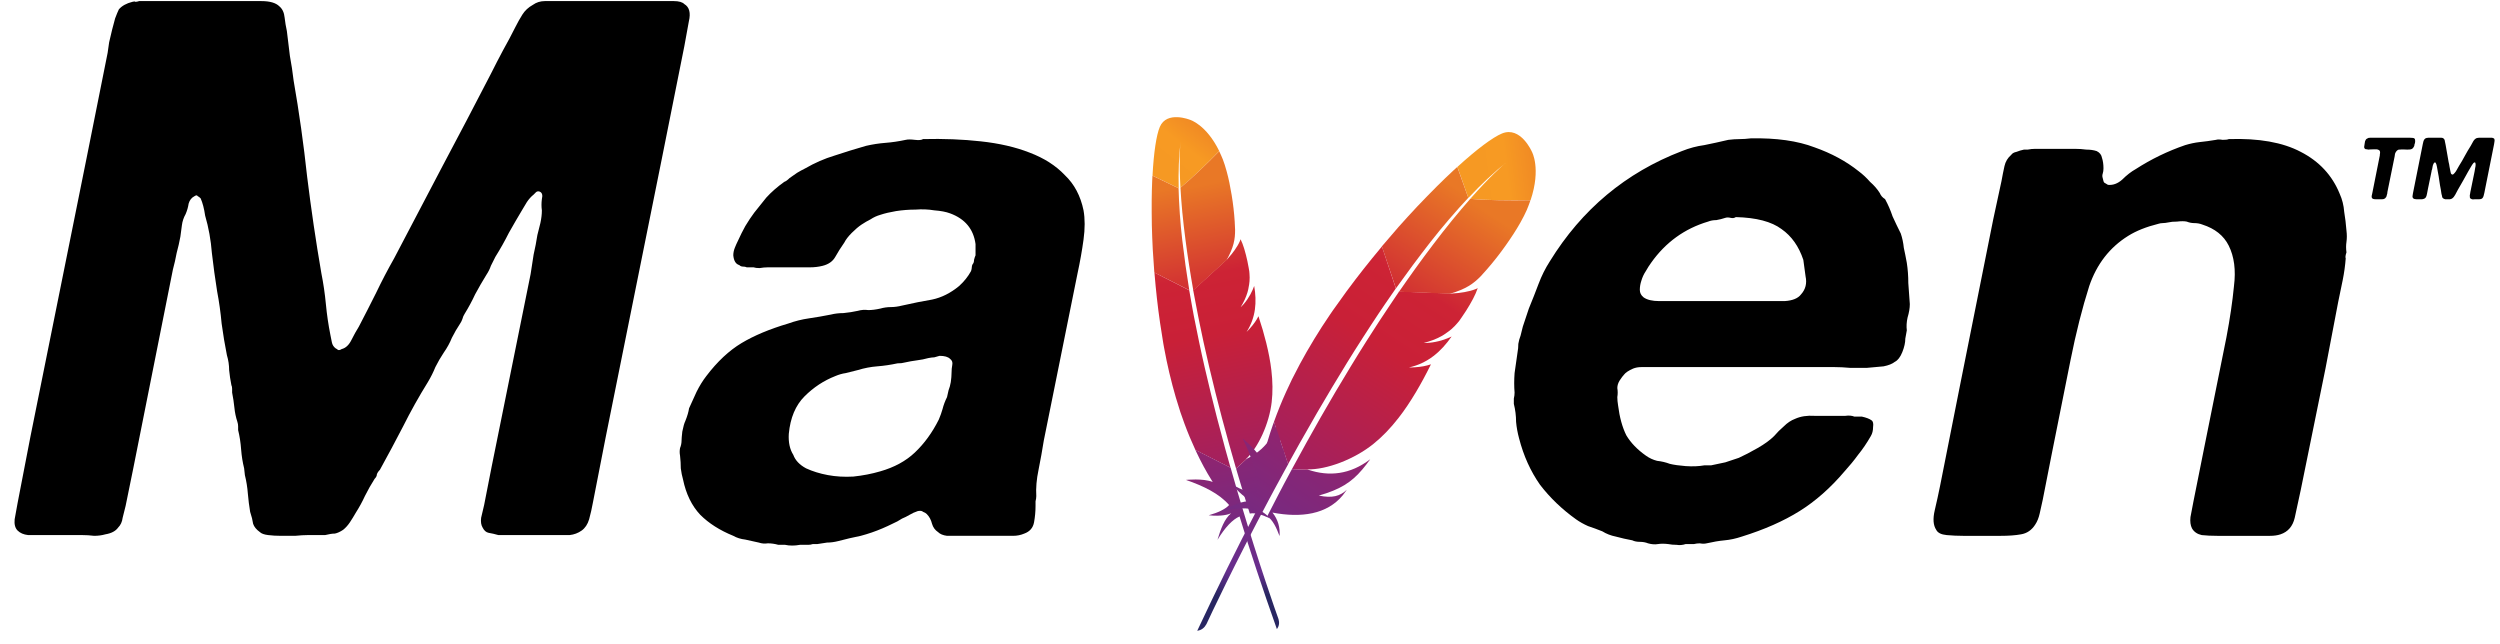 <svg width="167" height="43" viewBox="0 0 167 43" fill="none" xmlns="http://www.w3.org/2000/svg">
<path d="M77.475 8.479C77.248 9.014 77.07 10.177 76.988 11.732L78.737 12.579C78.708 11.465 78.75 10.417 78.862 9.466C78.869 9.394 78.875 9.353 78.875 9.353C78.874 9.391 78.864 9.427 78.862 9.466C78.827 9.779 78.752 10.762 78.854 12.537C79.578 11.947 80.62 10.947 81.444 10.091C80.573 8.313 79.491 8.002 79.491 8.002C79.491 8.002 77.941 7.377 77.475 8.479Z" fill="url(#paint0_linear_10996_4130)"/>
<path d="M83.54 21.911C83.458 22.001 83.373 22.085 83.288 22.17C83.333 22.13 83.378 22.082 83.419 22.037C83.463 21.997 83.504 21.952 83.54 21.911Z" fill="#BE202E"/>
<path opacity="0.35" d="M83.54 21.911C83.458 22.001 83.373 22.085 83.288 22.17C83.333 22.13 83.378 22.082 83.419 22.037C83.463 21.997 83.504 21.952 83.54 21.911Z" fill="#BE202E"/>
<path d="M82.9 20.517C82.895 20.521 82.895 20.521 82.9 20.517C82.914 20.506 82.925 20.491 82.94 20.481C82.995 20.426 83.05 20.371 83.097 20.314C83.035 20.381 82.966 20.447 82.9 20.517Z" fill="#BE202E"/>
<path opacity="0.35" d="M82.9 20.517C82.895 20.521 82.895 20.521 82.9 20.517C82.914 20.506 82.925 20.491 82.94 20.481C82.995 20.426 83.05 20.371 83.097 20.314C83.035 20.381 82.966 20.447 82.9 20.517Z" fill="#BE202E"/>
<path d="M79.194 17.742C79.114 17.16 79.04 16.587 78.973 16.024C78.906 15.44 78.853 14.867 78.813 14.3C78.81 14.265 78.807 14.231 78.807 14.201C78.769 13.647 78.741 13.107 78.729 12.578L76.983 11.736C76.98 11.842 76.972 11.951 76.967 12.065C76.95 12.483 76.936 12.928 76.933 13.395C76.929 13.921 76.934 14.47 76.943 15.046C76.955 15.575 76.977 16.126 77.006 16.687C77.034 17.168 77.066 17.653 77.105 18.148C77.106 18.169 77.108 18.182 77.109 18.204L79.444 19.387C79.362 18.834 79.277 18.285 79.194 17.742Z" fill="url(#paint1_linear_10996_4130)"/>
<path d="M82.643 31.55C82.772 31.986 82.903 32.436 83.045 32.891C83.049 32.896 83.047 32.904 83.051 32.909C83.07 32.976 83.087 33.038 83.111 33.101C83.204 33.408 83.294 33.681 83.487 34.306C83.865 34.228 84.336 34.398 84.828 34.627C84.512 34.247 84.075 33.993 83.553 33.934C84.983 32.98 85.924 31.752 85.791 30.286C85.777 30.156 85.76 30.022 85.734 29.886C85.711 30.448 85.479 30.854 84.794 31.298C85.441 30.16 85.619 29.388 85.543 28.39C85.523 28.154 85.494 27.903 85.451 27.632C85.244 29.118 84.446 30.08 83.279 30.649L82.571 31.301C82.596 31.385 82.618 31.465 82.643 31.55Z" fill="url(#paint2_linear_10996_4130)"/>
<path d="M81.734 29.557C81.585 29.003 81.437 28.44 81.286 27.873C81.145 27.328 81.008 26.78 80.872 26.224C80.737 25.668 80.606 25.108 80.475 24.548C80.342 23.975 80.217 23.403 80.097 22.828C79.976 22.261 79.864 21.687 79.751 21.121C79.71 20.915 79.673 20.714 79.637 20.504C79.572 20.154 79.511 19.801 79.451 19.447C79.445 19.429 79.444 19.408 79.439 19.39L77.117 18.205C77.12 18.239 77.127 18.279 77.125 18.317C77.172 18.842 77.218 19.376 77.28 19.913C77.341 20.458 77.41 21.004 77.491 21.556C77.56 22.022 77.633 22.484 77.71 22.95C77.726 23.042 77.745 23.138 77.761 23.23C77.868 23.808 77.982 24.365 78.106 24.886C78.245 25.476 78.394 26.031 78.544 26.547C78.645 26.885 78.744 27.211 78.846 27.52C78.933 27.78 79.029 28.041 79.121 28.297C79.343 28.901 79.589 29.487 79.854 30.059L82.201 31.248C82.076 30.816 81.96 30.378 81.833 29.933C81.801 29.809 81.769 29.686 81.734 29.557Z" fill="url(#paint3_linear_10996_4130)"/>
<path d="M79.889 30.137C80.212 30.829 80.569 31.496 80.969 32.131C80.983 32.15 80.996 32.178 81.01 32.197C80.361 31.936 79.212 32.057 79.22 32.058C80.407 32.47 81.447 32.974 82.104 33.737C81.843 34.025 81.355 34.243 80.741 34.421C81.589 34.513 82.063 34.365 82.236 34.289C81.792 34.659 81.544 35.335 81.326 36.062C81.825 35.246 82.321 34.706 82.803 34.499C83.507 36.835 84.356 39.367 85.295 42.023C85.454 41.818 85.472 41.591 85.406 41.36C85.232 40.883 84.115 37.723 82.839 33.434C82.802 33.313 82.77 33.19 82.73 33.064C82.718 33.029 82.71 32.998 82.699 32.962C82.568 32.512 82.435 32.05 82.3 31.574C82.27 31.463 82.239 31.361 82.209 31.25L82.206 31.245L79.859 30.056C79.867 30.087 79.876 30.11 79.889 30.137Z" fill="url(#paint4_linear_10996_4130)"/>
<path d="M79.716 19.437C79.73 19.515 79.744 19.585 79.758 19.664C79.803 19.896 79.843 20.132 79.892 20.369C79.941 20.627 79.995 20.89 80.046 21.162C80.072 21.298 80.098 21.433 80.128 21.574C80.213 21.991 80.304 22.417 80.398 22.857C80.515 23.397 80.642 23.953 80.779 24.53C80.908 25.077 81.046 25.647 81.191 26.226C81.331 26.779 81.474 27.345 81.63 27.93C81.768 28.448 81.915 28.981 82.065 29.527C82.07 29.553 82.083 29.58 82.087 29.607C82.238 30.144 82.395 30.699 82.559 31.264C82.562 31.277 82.564 31.291 82.571 31.3L83.279 30.648C83.261 30.654 83.247 30.664 83.224 30.674C84.064 29.88 84.784 28.29 84.949 26.858C85.025 26.198 85.018 25.495 84.927 24.729C84.862 24.158 84.745 23.558 84.586 22.909C84.447 22.347 84.275 21.751 84.065 21.124C83.935 21.389 83.75 21.65 83.524 21.904L83.402 22.038C83.361 22.083 83.316 22.123 83.271 22.171C83.89 21.208 83.964 20.174 83.78 19.1C83.668 19.418 83.447 19.89 83.08 20.314C83.033 20.371 82.978 20.426 82.922 20.481C82.908 20.492 82.897 20.507 82.878 20.521C83.084 20.179 83.235 19.853 83.333 19.524C83.356 19.455 83.371 19.385 83.386 19.315C83.411 19.209 83.427 19.101 83.444 18.993C83.451 18.922 83.461 18.855 83.468 18.784C83.48 18.62 83.481 18.45 83.465 18.278C83.46 18.222 83.46 18.171 83.451 18.118C83.437 18.04 83.427 17.966 83.413 17.896C83.357 17.568 83.294 17.282 83.23 17.035C83.198 16.91 83.168 16.8 83.137 16.697C83.122 16.657 83.116 16.617 83.101 16.577C83.063 16.465 83.032 16.362 82.998 16.276C82.949 16.15 82.905 16.049 82.869 15.98C82.858 16.025 82.842 16.074 82.818 16.121C82.672 16.464 82.332 16.935 82.022 17.265C82.017 17.269 82.012 17.273 82.011 17.281C81.981 17.31 81.946 17.343 81.915 17.381C81.916 17.373 81.925 17.366 81.927 17.357L79.696 19.399C79.715 19.415 79.717 19.428 79.716 19.437Z" fill="url(#paint5_linear_10996_4130)"/>
<path d="M78.854 12.538C78.881 13.027 78.924 13.577 78.979 14.185C78.983 14.22 78.982 14.249 78.99 14.28C79.041 14.811 79.106 15.382 79.189 16.007C79.259 16.545 79.338 17.114 79.435 17.728C79.515 18.259 79.612 18.814 79.713 19.403L81.944 17.361C82.409 16.518 82.51 15.994 82.504 15.342C82.501 15.168 82.491 14.983 82.478 14.794C82.442 14.224 82.373 13.618 82.276 13.034C82.185 12.467 82.073 11.923 81.944 11.457C81.863 11.155 81.777 10.887 81.689 10.657C81.609 10.457 81.526 10.275 81.443 10.1C80.62 10.947 79.578 11.948 78.854 12.538Z" fill="url(#paint6_linear_10996_4130)"/>
<path d="M83.422 22.043C83.382 22.087 83.337 22.127 83.291 22.175C83.333 22.13 83.373 22.086 83.422 22.043Z" fill="#BE202E"/>
<path opacity="0.35" d="M83.422 22.043C83.382 22.087 83.337 22.127 83.291 22.175C83.333 22.13 83.373 22.086 83.422 22.043Z" fill="#BE202E"/>
<path d="M83.418 22.041C83.377 22.086 83.333 22.126 83.287 22.174C83.328 22.13 83.369 22.085 83.418 22.041Z" fill="url(#paint7_linear_10996_4130)"/>
<path d="M82.895 20.52C82.909 20.509 82.92 20.494 82.939 20.48C82.925 20.491 82.914 20.506 82.895 20.52Z" fill="#BE202E"/>
<path opacity="0.35" d="M82.895 20.52C82.909 20.509 82.92 20.494 82.939 20.48C82.925 20.491 82.914 20.506 82.895 20.52Z" fill="#BE202E"/>
<path d="M82.891 20.519C82.905 20.509 82.916 20.494 82.935 20.48C82.921 20.49 82.91 20.505 82.891 20.519Z" fill="url(#paint8_linear_10996_4130)"/>
<path d="M9.294 0.073H17.46C18.028 0.073 18.429 0.19 18.663 0.424C18.863 0.591 18.98 0.841 19.013 1.175C19.047 1.476 19.097 1.777 19.163 2.077C19.23 2.612 19.297 3.163 19.364 3.73C19.464 4.265 19.548 4.816 19.614 5.384C19.982 7.488 20.282 9.625 20.516 11.796C20.783 13.967 21.101 16.121 21.468 18.259C21.602 18.927 21.702 19.611 21.769 20.313C21.835 21.014 21.936 21.699 22.069 22.367L22.169 22.868C22.203 23.035 22.286 23.169 22.42 23.269C22.487 23.302 22.537 23.335 22.57 23.369C22.637 23.402 22.72 23.386 22.821 23.319C23.088 23.252 23.305 23.052 23.472 22.718C23.639 22.384 23.806 22.083 23.973 21.816C24.374 21.048 24.758 20.296 25.125 19.561C25.492 18.793 25.893 18.025 26.328 17.257L29.534 11.145C30.636 9.074 31.721 7.003 32.79 4.933C33.057 4.398 33.325 3.881 33.592 3.38C33.892 2.845 34.176 2.311 34.443 1.777C34.577 1.509 34.727 1.242 34.894 0.975C35.061 0.708 35.295 0.491 35.596 0.324C35.83 0.157 36.097 0.073 36.397 0.073H45.014C45.348 0.073 45.582 0.14 45.715 0.274C46.05 0.474 46.15 0.858 46.016 1.426C45.916 1.96 45.816 2.511 45.715 3.079L44.212 10.594L40.455 29.23L39.603 33.589C39.537 33.956 39.453 34.324 39.353 34.691C39.253 35.025 39.086 35.276 38.852 35.443C38.618 35.609 38.351 35.71 38.05 35.743H33.291C33.057 35.676 32.84 35.626 32.64 35.593C32.473 35.559 32.339 35.443 32.239 35.242C32.139 35.075 32.105 34.858 32.139 34.591C32.206 34.324 32.273 34.04 32.339 33.739L32.84 31.184L35.445 18.309C35.512 17.841 35.579 17.407 35.646 17.006C35.746 16.572 35.83 16.138 35.896 15.704L36.097 14.902C36.163 14.602 36.197 14.318 36.197 14.051C36.163 13.817 36.163 13.566 36.197 13.299C36.264 13.032 36.214 12.865 36.047 12.798C35.946 12.765 35.863 12.781 35.796 12.848L35.646 12.999C35.479 13.132 35.328 13.299 35.195 13.499L34.894 14.001C34.594 14.502 34.293 15.019 33.992 15.554C33.725 16.088 33.425 16.622 33.091 17.157L32.79 17.758C32.723 17.958 32.623 18.159 32.49 18.359C32.222 18.793 31.972 19.227 31.738 19.662C31.538 20.096 31.304 20.53 31.037 20.964C30.97 21.064 30.92 21.181 30.886 21.315C30.853 21.415 30.803 21.515 30.736 21.616C30.536 21.916 30.352 22.233 30.185 22.567C30.052 22.901 29.868 23.235 29.634 23.569C29.434 23.87 29.25 24.187 29.083 24.521C28.949 24.855 28.782 25.189 28.582 25.523C27.981 26.492 27.43 27.477 26.929 28.479C26.428 29.448 25.91 30.416 25.376 31.385C25.275 31.485 25.209 31.585 25.175 31.685C25.175 31.785 25.125 31.886 25.025 31.986C24.791 32.353 24.574 32.737 24.374 33.138C24.207 33.505 24.006 33.873 23.773 34.24C23.639 34.474 23.505 34.691 23.372 34.892C23.238 35.092 23.088 35.259 22.921 35.392C22.72 35.526 22.537 35.609 22.37 35.643C22.203 35.643 21.986 35.676 21.718 35.743H20.566C20.332 35.743 20.049 35.76 19.715 35.793H18.763C18.462 35.793 18.178 35.776 17.911 35.743C17.644 35.71 17.46 35.643 17.36 35.543C17.126 35.376 16.976 35.192 16.909 34.992C16.876 34.758 16.809 34.491 16.709 34.19C16.642 33.789 16.592 33.389 16.558 32.988C16.525 32.554 16.458 32.136 16.358 31.735L16.308 31.284C16.208 30.884 16.141 30.466 16.108 30.032C16.074 29.564 16.007 29.13 15.907 28.729V28.479C15.907 28.379 15.89 28.279 15.857 28.178C15.757 27.878 15.69 27.56 15.657 27.226C15.623 26.892 15.573 26.558 15.506 26.224V25.974C15.506 25.874 15.49 25.79 15.456 25.724C15.389 25.39 15.339 25.055 15.306 24.721C15.306 24.388 15.256 24.054 15.156 23.72C15.022 23.052 14.905 22.35 14.805 21.616C14.738 20.881 14.638 20.163 14.504 19.461C14.371 18.626 14.254 17.775 14.154 16.906C14.087 16.038 13.937 15.203 13.703 14.401C13.636 13.934 13.536 13.55 13.402 13.249C13.335 13.182 13.269 13.132 13.202 13.099C13.168 13.032 13.102 13.032 13.001 13.099C12.801 13.199 12.667 13.366 12.601 13.6C12.567 13.834 12.5 14.067 12.4 14.301C12.267 14.535 12.183 14.785 12.15 15.053C12.116 15.286 12.083 15.537 12.05 15.804C11.983 16.172 11.899 16.539 11.799 16.906C11.732 17.274 11.649 17.641 11.549 18.008L8.893 31.334L8.392 33.789L8.192 34.591C8.159 34.858 8.058 35.075 7.891 35.242C7.724 35.476 7.441 35.626 7.04 35.693C6.806 35.76 6.555 35.793 6.288 35.793C6.021 35.76 5.754 35.743 5.487 35.743H1.88C1.579 35.71 1.345 35.609 1.178 35.443C1.011 35.276 0.944 35.025 0.978 34.691L1.178 33.589L2.03 29.18L5.787 10.544L7.19 3.53C7.223 3.33 7.257 3.096 7.29 2.829C7.357 2.528 7.424 2.244 7.491 1.977C7.557 1.71 7.624 1.459 7.691 1.226C7.791 0.958 7.875 0.758 7.941 0.624C8.142 0.391 8.442 0.224 8.843 0.123C8.943 0.09 9.01 0.09 9.044 0.123C9.11 0.123 9.194 0.107 9.294 0.073ZM69.174 33.789C69.174 34.157 69.141 34.524 69.074 34.892C69.007 35.259 68.79 35.509 68.422 35.643C68.189 35.743 67.938 35.793 67.671 35.793H63.262C62.995 35.76 62.795 35.676 62.661 35.543C62.461 35.409 62.327 35.225 62.26 34.992C62.194 34.724 62.077 34.507 61.91 34.34C61.843 34.274 61.759 34.224 61.659 34.19C61.592 34.123 61.475 34.107 61.309 34.14C61.108 34.207 60.925 34.29 60.758 34.391C60.59 34.491 60.423 34.574 60.257 34.641C60.056 34.775 59.839 34.892 59.605 34.992C59.405 35.092 59.188 35.192 58.954 35.292C58.486 35.493 58.002 35.66 57.501 35.793C57 35.893 56.499 36.01 55.998 36.144C55.731 36.211 55.48 36.244 55.247 36.244C55.046 36.278 54.829 36.311 54.595 36.344H54.295C54.195 36.378 54.094 36.394 53.994 36.394H53.443C53.076 36.461 52.742 36.461 52.441 36.394H51.99C51.757 36.328 51.523 36.294 51.289 36.294C51.089 36.328 50.888 36.311 50.688 36.244L49.786 36.044C49.485 36.01 49.218 35.927 48.984 35.793C48.083 35.426 47.348 34.958 46.78 34.391C46.212 33.789 45.828 33.004 45.628 32.036C45.561 31.802 45.511 31.552 45.477 31.284C45.477 31.017 45.461 30.733 45.427 30.433C45.394 30.266 45.394 30.099 45.427 29.932C45.494 29.765 45.528 29.598 45.528 29.431C45.528 29.331 45.544 29.13 45.578 28.83C45.645 28.496 45.711 28.262 45.778 28.128C45.912 27.794 45.995 27.51 46.029 27.276L46.53 26.174C46.73 25.774 46.947 25.423 47.181 25.122C47.916 24.154 48.7 23.419 49.535 22.918C50.37 22.417 51.406 21.983 52.642 21.616C53.109 21.448 53.577 21.332 54.044 21.265C54.512 21.198 54.996 21.114 55.497 21.014C55.764 20.948 56.048 20.914 56.349 20.914C56.683 20.881 57 20.831 57.301 20.764C57.535 20.697 57.768 20.68 58.002 20.714C58.236 20.714 58.503 20.68 58.804 20.613C59.037 20.547 59.271 20.513 59.505 20.513C59.739 20.513 59.989 20.48 60.257 20.413C60.991 20.246 61.659 20.113 62.26 20.012C62.895 19.879 63.496 19.578 64.064 19.11C64.398 18.81 64.665 18.476 64.865 18.109C64.899 18.008 64.916 17.925 64.916 17.858C64.916 17.791 64.932 17.724 64.966 17.658C65.032 17.591 65.066 17.491 65.066 17.357C65.099 17.224 65.133 17.123 65.166 17.056V16.656V16.305C65.032 15.303 64.465 14.618 63.463 14.251C63.196 14.151 62.845 14.084 62.411 14.051C62.01 13.984 61.592 13.967 61.158 14.001C60.724 14.001 60.29 14.034 59.856 14.101C59.455 14.168 59.104 14.251 58.804 14.351C58.57 14.418 58.353 14.518 58.152 14.652C57.952 14.752 57.752 14.869 57.551 15.002C57.351 15.136 57.134 15.32 56.9 15.554C56.666 15.787 56.499 16.005 56.399 16.205C56.165 16.539 55.965 16.856 55.798 17.157C55.631 17.457 55.347 17.658 54.946 17.758C54.679 17.825 54.395 17.858 54.094 17.858H51.289C51.122 17.858 50.938 17.875 50.738 17.908C50.571 17.908 50.437 17.892 50.337 17.858H49.886C49.819 17.825 49.736 17.808 49.636 17.808C49.535 17.808 49.452 17.775 49.385 17.708C49.151 17.641 49.018 17.424 48.984 17.056C48.984 16.89 49.018 16.723 49.085 16.555C49.151 16.389 49.218 16.238 49.285 16.105C49.452 15.737 49.619 15.403 49.786 15.103C49.986 14.769 50.187 14.468 50.387 14.201L50.788 13.7L51.189 13.199C51.523 12.832 51.923 12.481 52.391 12.147C52.491 12.114 52.608 12.03 52.742 11.896C52.942 11.763 53.109 11.646 53.243 11.546C53.41 11.445 53.593 11.345 53.794 11.245C54.428 10.878 55.08 10.594 55.748 10.393C56.449 10.16 57.15 9.943 57.852 9.742C58.286 9.642 58.72 9.575 59.154 9.542C59.589 9.508 60.039 9.442 60.507 9.341C60.641 9.308 60.841 9.308 61.108 9.341C61.375 9.375 61.559 9.358 61.659 9.291C63.029 9.258 64.314 9.308 65.517 9.442C66.752 9.575 67.838 9.826 68.773 10.193C69.742 10.56 70.527 11.061 71.128 11.696C71.762 12.297 72.18 13.082 72.38 14.051C72.48 14.618 72.48 15.27 72.38 16.005C72.28 16.739 72.146 17.491 71.98 18.259L69.725 29.431C69.625 30.065 69.508 30.717 69.374 31.385C69.241 32.019 69.191 32.604 69.224 33.138C69.224 33.238 69.207 33.355 69.174 33.489V33.789ZM63.363 26.074C63.429 25.907 63.48 25.724 63.513 25.523C63.546 25.289 63.563 25.089 63.563 24.922C63.563 24.721 63.58 24.538 63.613 24.371C63.647 24.204 63.596 24.07 63.463 23.97C63.329 23.837 63.095 23.77 62.761 23.77C62.628 23.803 62.511 23.837 62.411 23.87C62.31 23.87 62.177 23.887 62.01 23.92C61.776 23.987 61.526 24.037 61.258 24.07C60.991 24.104 60.707 24.154 60.407 24.221C60.307 24.254 60.156 24.271 59.956 24.271C59.488 24.371 59.037 24.438 58.603 24.471C58.169 24.504 57.735 24.588 57.301 24.721L56.499 24.922C56.265 24.955 56.032 25.022 55.798 25.122C55.03 25.423 54.345 25.874 53.744 26.475C53.142 27.076 52.792 27.911 52.692 28.98C52.658 29.548 52.758 30.015 52.992 30.383C53.126 30.75 53.41 31.051 53.844 31.284C54.278 31.485 54.762 31.635 55.297 31.735C55.831 31.835 56.399 31.869 57 31.835C57.635 31.769 58.236 31.652 58.804 31.485C59.739 31.218 60.507 30.8 61.108 30.232C61.743 29.631 62.277 28.896 62.711 28.028C62.812 27.794 62.895 27.56 62.962 27.327C63.029 27.059 63.129 26.792 63.262 26.525L63.363 26.074Z" fill="black"/>
<path d="M127.275 22.618C127.275 22.885 127.208 23.186 127.075 23.52C126.941 23.854 126.774 24.071 126.574 24.171C126.407 24.305 126.156 24.405 125.822 24.472C125.488 24.505 125.121 24.538 124.72 24.572H123.568C123.2 24.538 122.866 24.522 122.566 24.522H109.64C109.44 24.522 109.256 24.555 109.089 24.622C108.789 24.756 108.588 24.889 108.488 25.023C108.421 25.09 108.321 25.223 108.188 25.424C108.087 25.591 108.037 25.758 108.037 25.924C108.071 26.125 108.071 26.325 108.037 26.526C108.037 26.693 108.054 26.876 108.087 27.077C108.188 27.878 108.371 28.546 108.639 29.081C108.939 29.582 109.373 30.033 109.941 30.433C110.175 30.6 110.425 30.717 110.693 30.784C110.993 30.817 111.277 30.884 111.544 30.985C111.811 31.051 112.162 31.101 112.596 31.135C113.064 31.168 113.481 31.151 113.849 31.085H114.3C114.634 31.018 114.951 30.951 115.251 30.884L116.153 30.584C116.521 30.417 116.938 30.2 117.406 29.932C117.873 29.665 118.241 29.398 118.508 29.131C118.708 28.897 118.925 28.68 119.159 28.48C119.393 28.246 119.643 28.079 119.911 27.979C120.278 27.812 120.712 27.745 121.213 27.778H123.267C123.501 27.745 123.701 27.762 123.868 27.828H124.369C124.67 27.895 124.887 27.979 125.021 28.079C125.121 28.146 125.154 28.296 125.121 28.53C125.121 28.763 125.071 28.964 124.97 29.131C124.703 29.598 124.419 30.016 124.119 30.383C123.852 30.751 123.551 31.118 123.217 31.485C122.282 32.588 121.28 33.473 120.211 34.141C119.142 34.809 117.857 35.376 116.354 35.844C115.953 35.978 115.569 36.061 115.201 36.094C114.834 36.128 114.433 36.195 113.999 36.295C113.865 36.328 113.715 36.328 113.548 36.295C113.415 36.295 113.281 36.312 113.147 36.345H112.596C112.396 36.412 112.195 36.428 111.995 36.395C111.795 36.395 111.611 36.378 111.444 36.345C111.177 36.312 110.943 36.312 110.743 36.345C110.542 36.378 110.325 36.362 110.091 36.295C109.924 36.228 109.741 36.195 109.54 36.195C109.34 36.195 109.173 36.161 109.039 36.094C108.672 36.028 108.305 35.944 107.937 35.844C107.603 35.777 107.303 35.66 107.035 35.493C106.701 35.36 106.384 35.243 106.083 35.143C105.783 35.009 105.516 34.859 105.282 34.692C104.347 34.024 103.545 33.256 102.877 32.387C102.243 31.485 101.775 30.45 101.474 29.281C101.374 28.914 101.307 28.546 101.274 28.179C101.274 27.778 101.224 27.377 101.124 26.977V26.626C101.157 26.492 101.174 26.359 101.174 26.225C101.14 25.824 101.14 25.39 101.174 24.923L101.374 23.52C101.408 23.353 101.424 23.169 101.424 22.969C101.458 22.768 101.508 22.585 101.575 22.418L101.725 21.817L102.126 20.614C102.36 20.046 102.577 19.495 102.777 18.961C102.977 18.427 103.228 17.925 103.528 17.458C105.666 13.985 108.605 11.53 112.346 10.094C112.847 9.893 113.348 9.76 113.849 9.693C114.35 9.593 114.884 9.476 115.452 9.342C115.719 9.309 115.97 9.292 116.203 9.292C116.437 9.292 116.688 9.275 116.955 9.242C118.658 9.208 120.078 9.409 121.213 9.843C122.349 10.244 123.334 10.778 124.169 11.446C124.436 11.647 124.687 11.88 124.92 12.148C125.188 12.381 125.405 12.632 125.572 12.899C125.638 13.066 125.755 13.2 125.922 13.3C126.123 13.667 126.29 14.051 126.423 14.452C126.59 14.819 126.774 15.204 126.974 15.604C127.075 15.905 127.141 16.222 127.175 16.556C127.242 16.857 127.308 17.191 127.375 17.558C127.442 17.992 127.475 18.443 127.475 18.911L127.576 20.314C127.576 20.581 127.526 20.881 127.425 21.215C127.359 21.516 127.342 21.8 127.375 22.067L127.275 22.618ZM120.311 19.662C120.612 19.328 120.712 18.927 120.612 18.46C120.545 17.959 120.495 17.592 120.462 17.358C120.161 16.456 119.677 15.771 119.009 15.304C118.341 14.803 117.322 14.536 115.953 14.502C115.853 14.569 115.736 14.586 115.602 14.552C115.469 14.519 115.352 14.519 115.251 14.552C115.051 14.619 114.851 14.669 114.65 14.703C114.45 14.703 114.266 14.736 114.099 14.803C112.529 15.27 111.26 16.189 110.292 17.558C110.192 17.692 110.075 17.875 109.941 18.109C109.807 18.31 109.707 18.527 109.64 18.761C109.574 18.961 109.54 19.161 109.54 19.362C109.54 19.562 109.624 19.729 109.791 19.863C110.025 20.03 110.375 20.113 110.843 20.113H119.209C119.744 20.08 120.111 19.93 120.311 19.662ZM148.878 9.292C150.882 9.225 152.485 9.509 153.688 10.144C154.924 10.778 155.792 11.713 156.293 12.949C156.46 13.316 156.56 13.717 156.593 14.152C156.66 14.552 156.71 14.97 156.744 15.404C156.777 15.671 156.777 15.922 156.744 16.155C156.71 16.389 156.71 16.623 156.744 16.857C156.677 17.057 156.66 17.191 156.694 17.258C156.66 17.725 156.593 18.209 156.493 18.71C156.393 19.211 156.293 19.696 156.193 20.163L155.341 24.622L153.688 32.738C153.554 33.373 153.421 33.99 153.287 34.592C153.153 35.159 152.836 35.527 152.335 35.694C152.135 35.761 151.901 35.794 151.634 35.794H148.127C147.726 35.794 147.375 35.777 147.075 35.744C146.774 35.677 146.557 35.527 146.424 35.293C146.323 35.093 146.29 34.842 146.323 34.541C146.39 34.207 146.457 33.857 146.524 33.489L147.225 29.983L148.728 22.518C148.962 21.282 149.129 20.147 149.229 19.111C149.363 18.042 149.246 17.141 148.878 16.406C148.544 15.738 147.96 15.27 147.125 15.003C146.958 14.936 146.774 14.903 146.574 14.903C146.407 14.903 146.24 14.87 146.073 14.803C145.906 14.769 145.689 14.769 145.422 14.803C145.188 14.803 145.004 14.819 144.87 14.853C144.703 14.886 144.57 14.903 144.47 14.903C144.37 14.903 144.269 14.92 144.169 14.953C143.368 15.153 142.7 15.421 142.165 15.755C140.929 16.523 140.061 17.642 139.56 19.111C139.092 20.581 138.675 22.234 138.308 24.071L137.055 30.333L136.454 33.389L136.254 34.291C136.187 34.592 136.087 34.842 135.953 35.042C135.719 35.41 135.402 35.627 135.001 35.694C134.634 35.761 134.183 35.794 133.649 35.794H131.144C130.776 35.794 130.409 35.777 130.041 35.744C129.674 35.71 129.44 35.593 129.34 35.393C129.14 35.093 129.106 34.658 129.24 34.09C129.373 33.523 129.49 32.988 129.591 32.487L130.943 25.674L133.148 14.652L133.699 12.098C133.765 11.73 133.832 11.396 133.899 11.095C133.966 10.795 134.116 10.544 134.35 10.344C134.417 10.244 134.534 10.177 134.701 10.144C134.868 10.077 135.035 10.027 135.202 9.993H135.452C135.619 9.96 135.786 9.943 135.953 9.943H138.608C138.875 9.943 139.126 9.96 139.36 9.993C139.627 9.993 139.861 10.027 140.061 10.094C140.261 10.194 140.378 10.344 140.412 10.544C140.479 10.745 140.512 10.979 140.512 11.246C140.512 11.379 140.495 11.496 140.462 11.597C140.428 11.697 140.428 11.797 140.462 11.897C140.495 12.064 140.529 12.164 140.562 12.198C140.629 12.231 140.712 12.281 140.813 12.348C141.147 12.381 141.464 12.264 141.764 11.997C142.065 11.697 142.366 11.463 142.666 11.296C143.702 10.628 144.804 10.094 145.973 9.693C146.307 9.593 146.624 9.526 146.925 9.492C147.259 9.459 147.626 9.409 148.027 9.342C148.127 9.309 148.277 9.309 148.478 9.342C148.678 9.342 148.812 9.325 148.878 9.292Z" fill="black"/>
<path d="M161.284 9.251C161.317 9.278 161.334 9.335 161.334 9.422C161.334 9.509 161.317 9.589 161.284 9.662L161.274 9.742C161.247 9.802 161.217 9.853 161.184 9.893C161.157 9.926 161.113 9.953 161.053 9.973C160.993 9.986 160.91 9.993 160.803 9.993C160.696 9.986 160.606 9.983 160.532 9.983H160.382C160.349 9.996 160.319 10 160.292 9.993C160.265 9.986 160.238 9.99 160.212 10.003C160.138 10.03 160.075 10.093 160.021 10.193C160.001 10.227 159.988 10.267 159.981 10.313L159.961 10.454L159.48 12.818C159.474 12.852 159.47 12.882 159.47 12.909C159.47 12.935 159.464 12.962 159.45 12.989L159.43 13.069L159.41 13.129C159.41 13.149 159.4 13.166 159.38 13.179C159.353 13.232 159.31 13.269 159.25 13.289C159.216 13.303 159.176 13.309 159.13 13.309H158.679C158.565 13.309 158.488 13.283 158.448 13.229C158.428 13.189 158.421 13.142 158.428 13.089C158.442 13.036 158.455 12.975 158.468 12.909L158.939 10.544L158.959 10.444C158.973 10.41 158.976 10.38 158.969 10.354L158.989 10.213C158.996 10.106 158.963 10.04 158.889 10.013C158.829 9.979 158.739 9.966 158.619 9.973C158.505 9.979 158.405 9.983 158.318 9.983C158.285 9.983 158.251 9.986 158.218 9.993C158.191 9.993 158.168 9.99 158.148 9.983C158.121 9.969 158.098 9.966 158.077 9.973C158.057 9.973 158.037 9.969 158.017 9.963C157.951 9.929 157.921 9.876 157.927 9.802C157.934 9.729 157.947 9.642 157.967 9.542C157.974 9.502 157.981 9.465 157.987 9.432C158.001 9.398 158.017 9.365 158.037 9.332C158.057 9.298 158.084 9.275 158.118 9.261C158.151 9.241 158.184 9.225 158.218 9.211C158.238 9.205 158.251 9.205 158.258 9.211C158.271 9.211 158.288 9.208 158.308 9.201H160.983C161.043 9.201 161.1 9.205 161.154 9.211C161.207 9.211 161.25 9.225 161.284 9.251ZM166.614 9.271C166.641 9.318 166.648 9.372 166.634 9.432C166.628 9.492 166.618 9.559 166.604 9.632L165.953 12.889C165.94 12.962 165.923 13.029 165.903 13.089C165.889 13.142 165.866 13.189 165.833 13.229C165.786 13.283 165.712 13.309 165.612 13.309H165.332C165.292 13.309 165.248 13.313 165.201 13.319C165.161 13.319 165.128 13.313 165.101 13.299C165.041 13.279 165.004 13.249 164.991 13.209C164.984 13.169 164.981 13.119 164.981 13.059L165.011 12.889C165.011 12.868 165.014 12.845 165.021 12.818C165.028 12.785 165.034 12.755 165.041 12.728L165.302 11.456L165.342 11.215C165.362 11.135 165.372 11.062 165.372 10.995C165.365 10.961 165.362 10.935 165.362 10.915C165.362 10.888 165.352 10.868 165.332 10.854C165.325 10.848 165.315 10.845 165.302 10.845C165.282 10.858 165.258 10.871 165.231 10.885C165.165 10.965 165.105 11.055 165.051 11.155C164.998 11.255 164.941 11.352 164.881 11.446C164.761 11.653 164.644 11.863 164.53 12.077C164.417 12.284 164.3 12.488 164.179 12.688C164.126 12.782 164.069 12.889 164.009 13.009C163.949 13.122 163.879 13.206 163.799 13.259C163.759 13.286 163.712 13.303 163.658 13.309H163.338C163.304 13.296 163.274 13.286 163.248 13.279C163.221 13.266 163.197 13.249 163.177 13.229C163.157 13.209 163.144 13.182 163.137 13.149L163.117 13.049C163.097 12.989 163.084 12.929 163.077 12.868C163.071 12.802 163.061 12.735 163.047 12.668C163.007 12.474 162.974 12.277 162.947 12.077C162.92 11.87 162.887 11.669 162.847 11.476L162.787 11.135C162.773 11.021 162.737 10.925 162.676 10.845C162.663 10.845 162.653 10.848 162.646 10.854H162.626C162.593 10.881 162.57 10.911 162.556 10.945C162.536 10.978 162.523 11.011 162.516 11.045C162.516 11.072 162.509 11.102 162.496 11.135L162.466 11.305C162.453 11.332 162.443 11.359 162.436 11.386C162.429 11.412 162.426 11.436 162.426 11.456L162.186 12.618C162.172 12.705 162.152 12.812 162.125 12.939C162.105 13.059 162.075 13.146 162.035 13.199C162.015 13.213 161.995 13.229 161.975 13.249C161.962 13.263 161.945 13.273 161.925 13.279C161.892 13.293 161.852 13.303 161.805 13.309H161.404C161.317 13.309 161.25 13.289 161.204 13.249C161.17 13.223 161.154 13.179 161.154 13.119C161.16 13.059 161.17 12.992 161.184 12.919L161.845 9.612C161.858 9.552 161.872 9.495 161.885 9.442C161.905 9.382 161.928 9.335 161.955 9.302C161.988 9.255 162.042 9.225 162.115 9.211C162.135 9.205 162.149 9.205 162.155 9.211C162.169 9.211 162.186 9.208 162.206 9.201H163.077C163.144 9.201 163.194 9.218 163.228 9.251C163.281 9.291 163.311 9.355 163.318 9.442C163.331 9.529 163.348 9.609 163.368 9.682C163.401 9.869 163.435 10.06 163.468 10.253C163.501 10.44 163.535 10.631 163.568 10.825C163.595 10.925 163.615 11.028 163.628 11.135C163.648 11.242 163.668 11.345 163.688 11.446C163.702 11.486 163.712 11.529 163.719 11.576C163.732 11.616 163.759 11.643 163.799 11.656C163.832 11.669 163.862 11.663 163.889 11.636C163.922 11.609 163.946 11.586 163.959 11.566C164.026 11.492 164.079 11.416 164.119 11.335C164.166 11.249 164.213 11.165 164.26 11.085C164.4 10.865 164.53 10.641 164.65 10.414C164.777 10.18 164.911 9.953 165.051 9.732C165.105 9.639 165.158 9.542 165.211 9.442C165.272 9.335 165.352 9.261 165.452 9.221C165.499 9.208 165.545 9.201 165.592 9.201H166.314C166.354 9.195 166.39 9.195 166.424 9.201H166.474C166.501 9.215 166.527 9.225 166.554 9.231C166.587 9.238 166.608 9.251 166.614 9.271Z" fill="black"/>
<path d="M100.329 8.918C99.722 9.169 98.654 9.963 97.353 11.151L98.088 13.222C98.95 12.302 99.816 11.492 100.662 10.815C100.724 10.762 100.763 10.734 100.763 10.734C100.731 10.764 100.694 10.785 100.662 10.815C100.385 11.039 99.544 11.771 98.215 13.281C99.267 13.381 100.901 13.403 102.244 13.37C102.956 11.246 102.331 10.136 102.331 10.136C102.331 10.136 101.58 8.402 100.329 8.918Z" fill="url(#paint9_linear_10996_4130)"/>
<path d="M94.54 24.547C94.403 24.554 94.267 24.555 94.131 24.555C94.198 24.558 94.274 24.556 94.342 24.552C94.409 24.555 94.478 24.552 94.54 24.547Z" fill="#BE202E"/>
<path opacity="0.35" d="M94.54 24.547C94.403 24.554 94.267 24.555 94.131 24.555C94.198 24.558 94.274 24.556 94.342 24.552C94.409 24.555 94.478 24.552 94.54 24.547Z" fill="#BE202E"/>
<path d="M95.132 22.917C95.125 22.916 95.125 22.916 95.132 22.917C95.152 22.92 95.173 22.916 95.193 22.919C95.281 22.918 95.37 22.918 95.452 22.909C95.35 22.914 95.242 22.912 95.132 22.917Z" fill="#BE202E"/>
<path opacity="0.35" d="M95.132 22.917C95.125 22.916 95.125 22.916 95.132 22.917C95.152 22.92 95.173 22.916 95.193 22.919C95.281 22.918 95.37 22.918 95.452 22.909C95.35 22.914 95.242 22.912 95.132 22.917Z" fill="#BE202E"/>
<path d="M94.355 17.741C94.752 17.209 95.147 16.689 95.541 16.183C95.951 15.659 96.364 15.156 96.782 14.667C96.807 14.637 96.832 14.607 96.856 14.583C97.265 14.106 97.672 13.65 98.082 13.214L97.346 11.15C97.259 11.232 97.166 11.313 97.071 11.402C96.725 11.724 96.362 12.072 95.988 12.445C95.566 12.865 95.134 13.311 94.684 13.782C94.274 14.218 93.853 14.679 93.43 15.153C93.071 15.563 92.711 15.979 92.35 16.408C92.333 16.426 92.325 16.438 92.308 16.456L93.248 19.264C93.622 18.755 93.989 18.245 94.355 17.741Z" fill="url(#paint10_linear_10996_4130)"/>
<path d="M86.161 31.598C85.918 32.052 85.666 32.517 85.419 32.998C85.418 33.004 85.41 33.01 85.409 33.017C85.372 33.086 85.335 33.148 85.305 33.218C85.135 33.54 84.991 33.831 84.65 34.488C85.016 34.725 85.26 35.236 85.475 35.811C85.522 35.254 85.372 34.702 84.999 34.24C86.908 34.608 88.641 34.367 89.699 33.082C89.791 32.967 89.883 32.844 89.971 32.714C89.506 33.149 88.996 33.291 88.093 33.105C89.517 32.702 90.274 32.222 91.005 31.358C91.178 31.153 91.354 30.927 91.533 30.675C90.186 31.707 88.78 31.847 87.388 31.378L86.3 31.34C86.253 31.429 86.207 31.51 86.161 31.598Z" fill="url(#paint11_linear_10996_4130)"/>
<path d="M87.011 29.271C87.332 28.707 87.66 28.137 87.989 27.56C88.308 27.009 88.633 26.459 88.966 25.904C89.299 25.348 89.638 24.793 89.978 24.238C90.326 23.671 90.68 23.112 91.04 22.554C91.393 22.001 91.759 21.45 92.118 20.905C92.249 20.707 92.379 20.515 92.516 20.318C92.742 19.984 92.974 19.652 93.206 19.319C93.216 19.3 93.232 19.282 93.242 19.263L92.314 16.464C92.289 16.494 92.263 16.531 92.232 16.561C91.852 17.021 91.464 17.487 91.088 17.969C90.704 18.456 90.326 18.951 89.952 19.459C89.638 19.889 89.33 20.319 89.022 20.756C88.961 20.843 88.9 20.935 88.84 21.022C88.467 21.572 88.116 22.111 87.803 22.629C87.445 23.215 87.124 23.779 86.835 24.314C86.648 24.667 86.469 25.007 86.305 25.337C86.169 25.616 86.038 25.902 85.909 26.182C85.608 26.844 85.341 27.511 85.099 28.183L86.044 31.004C86.286 30.557 86.542 30.113 86.792 29.654C86.865 29.528 86.938 29.403 87.011 29.271Z" fill="url(#paint12_linear_10996_4130)"/>
<path d="M85.066 28.272C84.777 29.086 84.534 29.906 84.351 30.735C84.347 30.762 84.336 30.794 84.332 30.821C84.017 30.095 82.996 29.28 83.002 29.287C83.63 30.561 84.067 31.794 83.989 32.93C83.55 32.954 82.984 32.742 82.348 32.398C82.959 33.146 83.457 33.403 83.657 33.479C83.006 33.425 82.269 33.772 81.516 34.184C82.566 33.924 83.394 33.882 83.946 34.099C82.658 36.539 81.329 39.251 79.975 42.136C80.266 42.097 80.461 41.929 80.591 41.69C80.83 41.168 82.441 37.736 84.822 33.27C84.888 33.144 84.961 33.019 85.028 32.886C85.047 32.848 85.065 32.816 85.084 32.779C85.336 32.313 85.596 31.835 85.865 31.344C85.929 31.232 85.986 31.124 86.05 31.012L86.051 31.005L85.106 28.183C85.088 28.215 85.078 28.24 85.066 28.272Z" fill="url(#paint13_linear_10996_4130)"/>
<path d="M93.428 19.521C93.376 19.595 93.332 19.663 93.281 19.737C93.133 19.96 92.978 20.182 92.829 20.411C92.663 20.659 92.497 20.913 92.323 21.173C92.236 21.302 92.149 21.432 92.061 21.569C91.798 21.972 91.533 22.388 91.26 22.817C90.924 23.345 90.586 23.893 90.237 24.467C89.906 25.009 89.564 25.577 89.221 26.158C88.895 26.715 88.56 27.284 88.221 27.88C87.92 28.406 87.615 28.952 87.303 29.511C87.285 29.536 87.274 29.568 87.257 29.593C86.951 30.145 86.636 30.717 86.32 31.303C86.311 31.315 86.302 31.327 86.3 31.341L87.389 31.378C87.37 31.368 87.35 31.366 87.324 31.355C88.631 31.384 90.474 30.676 91.744 29.653C92.33 29.182 92.882 28.611 93.418 27.922C93.819 27.41 94.203 26.835 94.59 26.185C94.924 25.623 95.259 25.006 95.588 24.335C95.273 24.445 94.918 24.508 94.533 24.533L94.328 24.544C94.26 24.547 94.192 24.544 94.117 24.547C95.381 24.264 96.263 23.49 96.968 22.479C96.624 22.646 96.071 22.85 95.439 22.9C95.356 22.908 95.268 22.909 95.179 22.91C95.159 22.907 95.138 22.91 95.112 22.906C95.549 22.794 95.93 22.653 96.27 22.465C96.344 22.428 96.411 22.384 96.479 22.339C96.584 22.273 96.683 22.2 96.782 22.126C96.844 22.074 96.905 22.028 96.967 21.976C97.107 21.854 97.242 21.718 97.367 21.566C97.408 21.518 97.448 21.476 97.482 21.427C97.534 21.353 97.584 21.286 97.628 21.217C97.843 20.909 98.02 20.63 98.166 20.379C98.238 20.254 98.302 20.141 98.359 20.034C98.379 19.989 98.405 19.953 98.425 19.908C98.483 19.787 98.54 19.68 98.581 19.584C98.642 19.444 98.687 19.328 98.713 19.244C98.668 19.271 98.616 19.297 98.559 19.316C98.169 19.476 97.521 19.585 97.009 19.605C97.002 19.604 96.996 19.603 96.988 19.609C96.941 19.609 96.886 19.607 96.831 19.613C96.839 19.607 96.852 19.609 96.86 19.604L93.442 19.476C93.444 19.503 93.436 19.515 93.428 19.521Z" fill="url(#paint14_linear_10996_4130)"/>
<path d="M98.215 13.282C97.849 13.697 97.446 14.174 97.008 14.708C96.983 14.738 96.959 14.762 96.941 14.793C96.56 15.26 96.159 15.772 95.729 16.34C95.358 16.829 94.969 17.35 94.559 17.921C94.202 18.412 93.84 18.936 93.453 19.491L96.871 19.619C97.915 19.31 98.413 18.969 98.926 18.44C99.062 18.297 99.201 18.14 99.34 17.977C99.765 17.49 100.191 16.948 100.577 16.4C100.953 15.871 101.296 15.344 101.563 14.867C101.737 14.559 101.88 14.275 101.993 14.019C102.087 13.795 102.165 13.583 102.236 13.376C100.901 13.404 99.267 13.382 98.215 13.282Z" fill="url(#paint15_linear_10996_4130)"/>
<path d="M94.341 24.559C94.272 24.563 94.205 24.559 94.13 24.562C94.198 24.559 94.266 24.555 94.341 24.559Z" fill="#BE202E"/>
<path opacity="0.35" d="M94.341 24.559C94.272 24.563 94.205 24.559 94.13 24.562C94.198 24.559 94.266 24.555 94.341 24.559Z" fill="#BE202E"/>
<path d="M94.339 24.559C94.271 24.563 94.204 24.56 94.128 24.562C94.197 24.559 94.265 24.555 94.339 24.559Z" fill="url(#paint16_linear_10996_4130)"/>
<path d="M95.125 22.914C95.145 22.918 95.166 22.914 95.193 22.918C95.173 22.915 95.152 22.918 95.125 22.914Z" fill="#BE202E"/>
<path opacity="0.35" d="M95.125 22.914C95.145 22.918 95.166 22.914 95.193 22.918C95.173 22.915 95.152 22.918 95.125 22.914Z" fill="#BE202E"/>
<path d="M95.124 22.916C95.144 22.919 95.165 22.915 95.192 22.919C95.171 22.916 95.151 22.92 95.124 22.916Z" fill="url(#paint17_linear_10996_4130)"/>
<defs>
<linearGradient id="paint0_linear_10996_4130" x1="77.743" y1="11.442" x2="82.018" y2="6.007" gradientUnits="userSpaceOnUse">
<stop stop-color="#F69923"/>
<stop offset="0.312" stop-color="#F79A23"/>
<stop offset="0.838" stop-color="#E97826"/>
</linearGradient>
<linearGradient id="paint1_linear_10996_4130" x1="83.678" y1="44.178" x2="77.408" y2="12.731" gradientUnits="userSpaceOnUse">
<stop offset="0.323" stop-color="#9E2064"/>
<stop offset="0.63" stop-color="#C92037"/>
<stop offset="0.751" stop-color="#CD2335"/>
<stop offset="1" stop-color="#E97826"/>
</linearGradient>
<linearGradient id="paint2_linear_10996_4130" x1="86.075" y1="39.753" x2="82.339" y2="21.014" gradientUnits="userSpaceOnUse">
<stop stop-color="#282662"/>
<stop offset="0.095" stop-color="#662E8D"/>
<stop offset="0.788" stop-color="#9F2064"/>
<stop offset="0.949" stop-color="#CD2032"/>
</linearGradient>
<linearGradient id="paint3_linear_10996_4130" x1="83.033" y1="42.47" x2="76.763" y2="11.023" gradientUnits="userSpaceOnUse">
<stop offset="0.323" stop-color="#9E2064"/>
<stop offset="0.63" stop-color="#C92037"/>
<stop offset="0.751" stop-color="#CD2335"/>
<stop offset="1" stop-color="#E97826"/>
</linearGradient>
<linearGradient id="paint4_linear_10996_4130" x1="83.001" y1="40.092" x2="79.706" y2="23.566" gradientUnits="userSpaceOnUse">
<stop stop-color="#282662"/>
<stop offset="0.095" stop-color="#662E8D"/>
<stop offset="0.788" stop-color="#9F2064"/>
<stop offset="0.949" stop-color="#CD2032"/>
</linearGradient>
<linearGradient id="paint5_linear_10996_4130" x1="86.287" y1="41.821" x2="80.017" y2="10.373" gradientUnits="userSpaceOnUse">
<stop offset="0.323" stop-color="#9E2064"/>
<stop offset="0.63" stop-color="#C92037"/>
<stop offset="0.751" stop-color="#CD2335"/>
<stop offset="1" stop-color="#E97826"/>
</linearGradient>
<linearGradient id="paint6_linear_10996_4130" x1="86.515" y1="43.804" x2="80.245" y2="12.357" gradientUnits="userSpaceOnUse">
<stop offset="0.323" stop-color="#9E2064"/>
<stop offset="0.63" stop-color="#C92037"/>
<stop offset="0.751" stop-color="#CD2335"/>
<stop offset="1" stop-color="#E97826"/>
</linearGradient>
<linearGradient id="paint7_linear_10996_4130" x1="87.255" y1="41.628" x2="80.985" y2="10.181" gradientUnits="userSpaceOnUse">
<stop offset="0.323" stop-color="#9E2064"/>
<stop offset="0.63" stop-color="#C92037"/>
<stop offset="0.751" stop-color="#CD2335"/>
<stop offset="1" stop-color="#E97826"/>
</linearGradient>
<linearGradient id="paint8_linear_10996_4130" x1="87.144" y1="41.649" x2="80.873" y2="10.204" gradientUnits="userSpaceOnUse">
<stop offset="0.323" stop-color="#9E2064"/>
<stop offset="0.63" stop-color="#C92037"/>
<stop offset="0.751" stop-color="#CD2335"/>
<stop offset="1" stop-color="#E97826"/>
</linearGradient>
<linearGradient id="paint9_linear_10996_4130" x1="98.191" y1="11.517" x2="105.951" y2="10.537" gradientUnits="userSpaceOnUse">
<stop stop-color="#F69923"/>
<stop offset="0.312" stop-color="#F79A23"/>
<stop offset="0.838" stop-color="#E97826"/>
</linearGradient>
<linearGradient id="paint10_linear_10996_4130" x1="76.96" y1="42.587" x2="96.898" y2="12.288" gradientUnits="userSpaceOnUse">
<stop offset="0.323" stop-color="#9E2064"/>
<stop offset="0.63" stop-color="#C92037"/>
<stop offset="0.751" stop-color="#CD2335"/>
<stop offset="1" stop-color="#E97826"/>
</linearGradient>
<linearGradient id="paint11_linear_10996_4130" x1="82.406" y1="40.929" x2="94.287" y2="22.874" gradientUnits="userSpaceOnUse">
<stop stop-color="#282662"/>
<stop offset="0.095" stop-color="#662E8D"/>
<stop offset="0.788" stop-color="#9F2064"/>
<stop offset="0.949" stop-color="#CD2032"/>
</linearGradient>
<linearGradient id="paint12_linear_10996_4130" x1="77.798" y1="40.7" x2="97.735" y2="10.401" gradientUnits="userSpaceOnUse">
<stop offset="0.323" stop-color="#9E2064"/>
<stop offset="0.63" stop-color="#C92037"/>
<stop offset="0.751" stop-color="#CD2335"/>
<stop offset="1" stop-color="#E97826"/>
</linearGradient>
<linearGradient id="paint13_linear_10996_4130" x1="79.662" y1="38.759" x2="90.14" y2="22.836" gradientUnits="userSpaceOnUse">
<stop stop-color="#282662"/>
<stop offset="0.095" stop-color="#662E8D"/>
<stop offset="0.788" stop-color="#9F2064"/>
<stop offset="0.949" stop-color="#CD2032"/>
</linearGradient>
<linearGradient id="paint14_linear_10996_4130" x1="80.934" y1="42.763" x2="100.871" y2="12.464" gradientUnits="userSpaceOnUse">
<stop offset="0.323" stop-color="#9E2064"/>
<stop offset="0.63" stop-color="#C92037"/>
<stop offset="0.751" stop-color="#CD2335"/>
<stop offset="1" stop-color="#E97826"/>
</linearGradient>
<linearGradient id="paint15_linear_10996_4130" x1="79.541" y1="44.54" x2="99.479" y2="14.241" gradientUnits="userSpaceOnUse">
<stop offset="0.323" stop-color="#9E2064"/>
<stop offset="0.63" stop-color="#C92037"/>
<stop offset="0.751" stop-color="#CD2335"/>
<stop offset="1" stop-color="#E97826"/>
</linearGradient>
<linearGradient id="paint16_linear_10996_4130" x1="81.867" y1="43.377" x2="101.804" y2="13.078" gradientUnits="userSpaceOnUse">
<stop offset="0.323" stop-color="#9E2064"/>
<stop offset="0.63" stop-color="#C92037"/>
<stop offset="0.751" stop-color="#CD2335"/>
<stop offset="1" stop-color="#E97826"/>
</linearGradient>
<linearGradient id="paint17_linear_10996_4130" x1="81.76" y1="43.305" x2="101.695" y2="13.008" gradientUnits="userSpaceOnUse">
<stop offset="0.323" stop-color="#9E2064"/>
<stop offset="0.63" stop-color="#C92037"/>
<stop offset="0.751" stop-color="#CD2335"/>
<stop offset="1" stop-color="#E97826"/>
</linearGradient>
</defs>
</svg>
